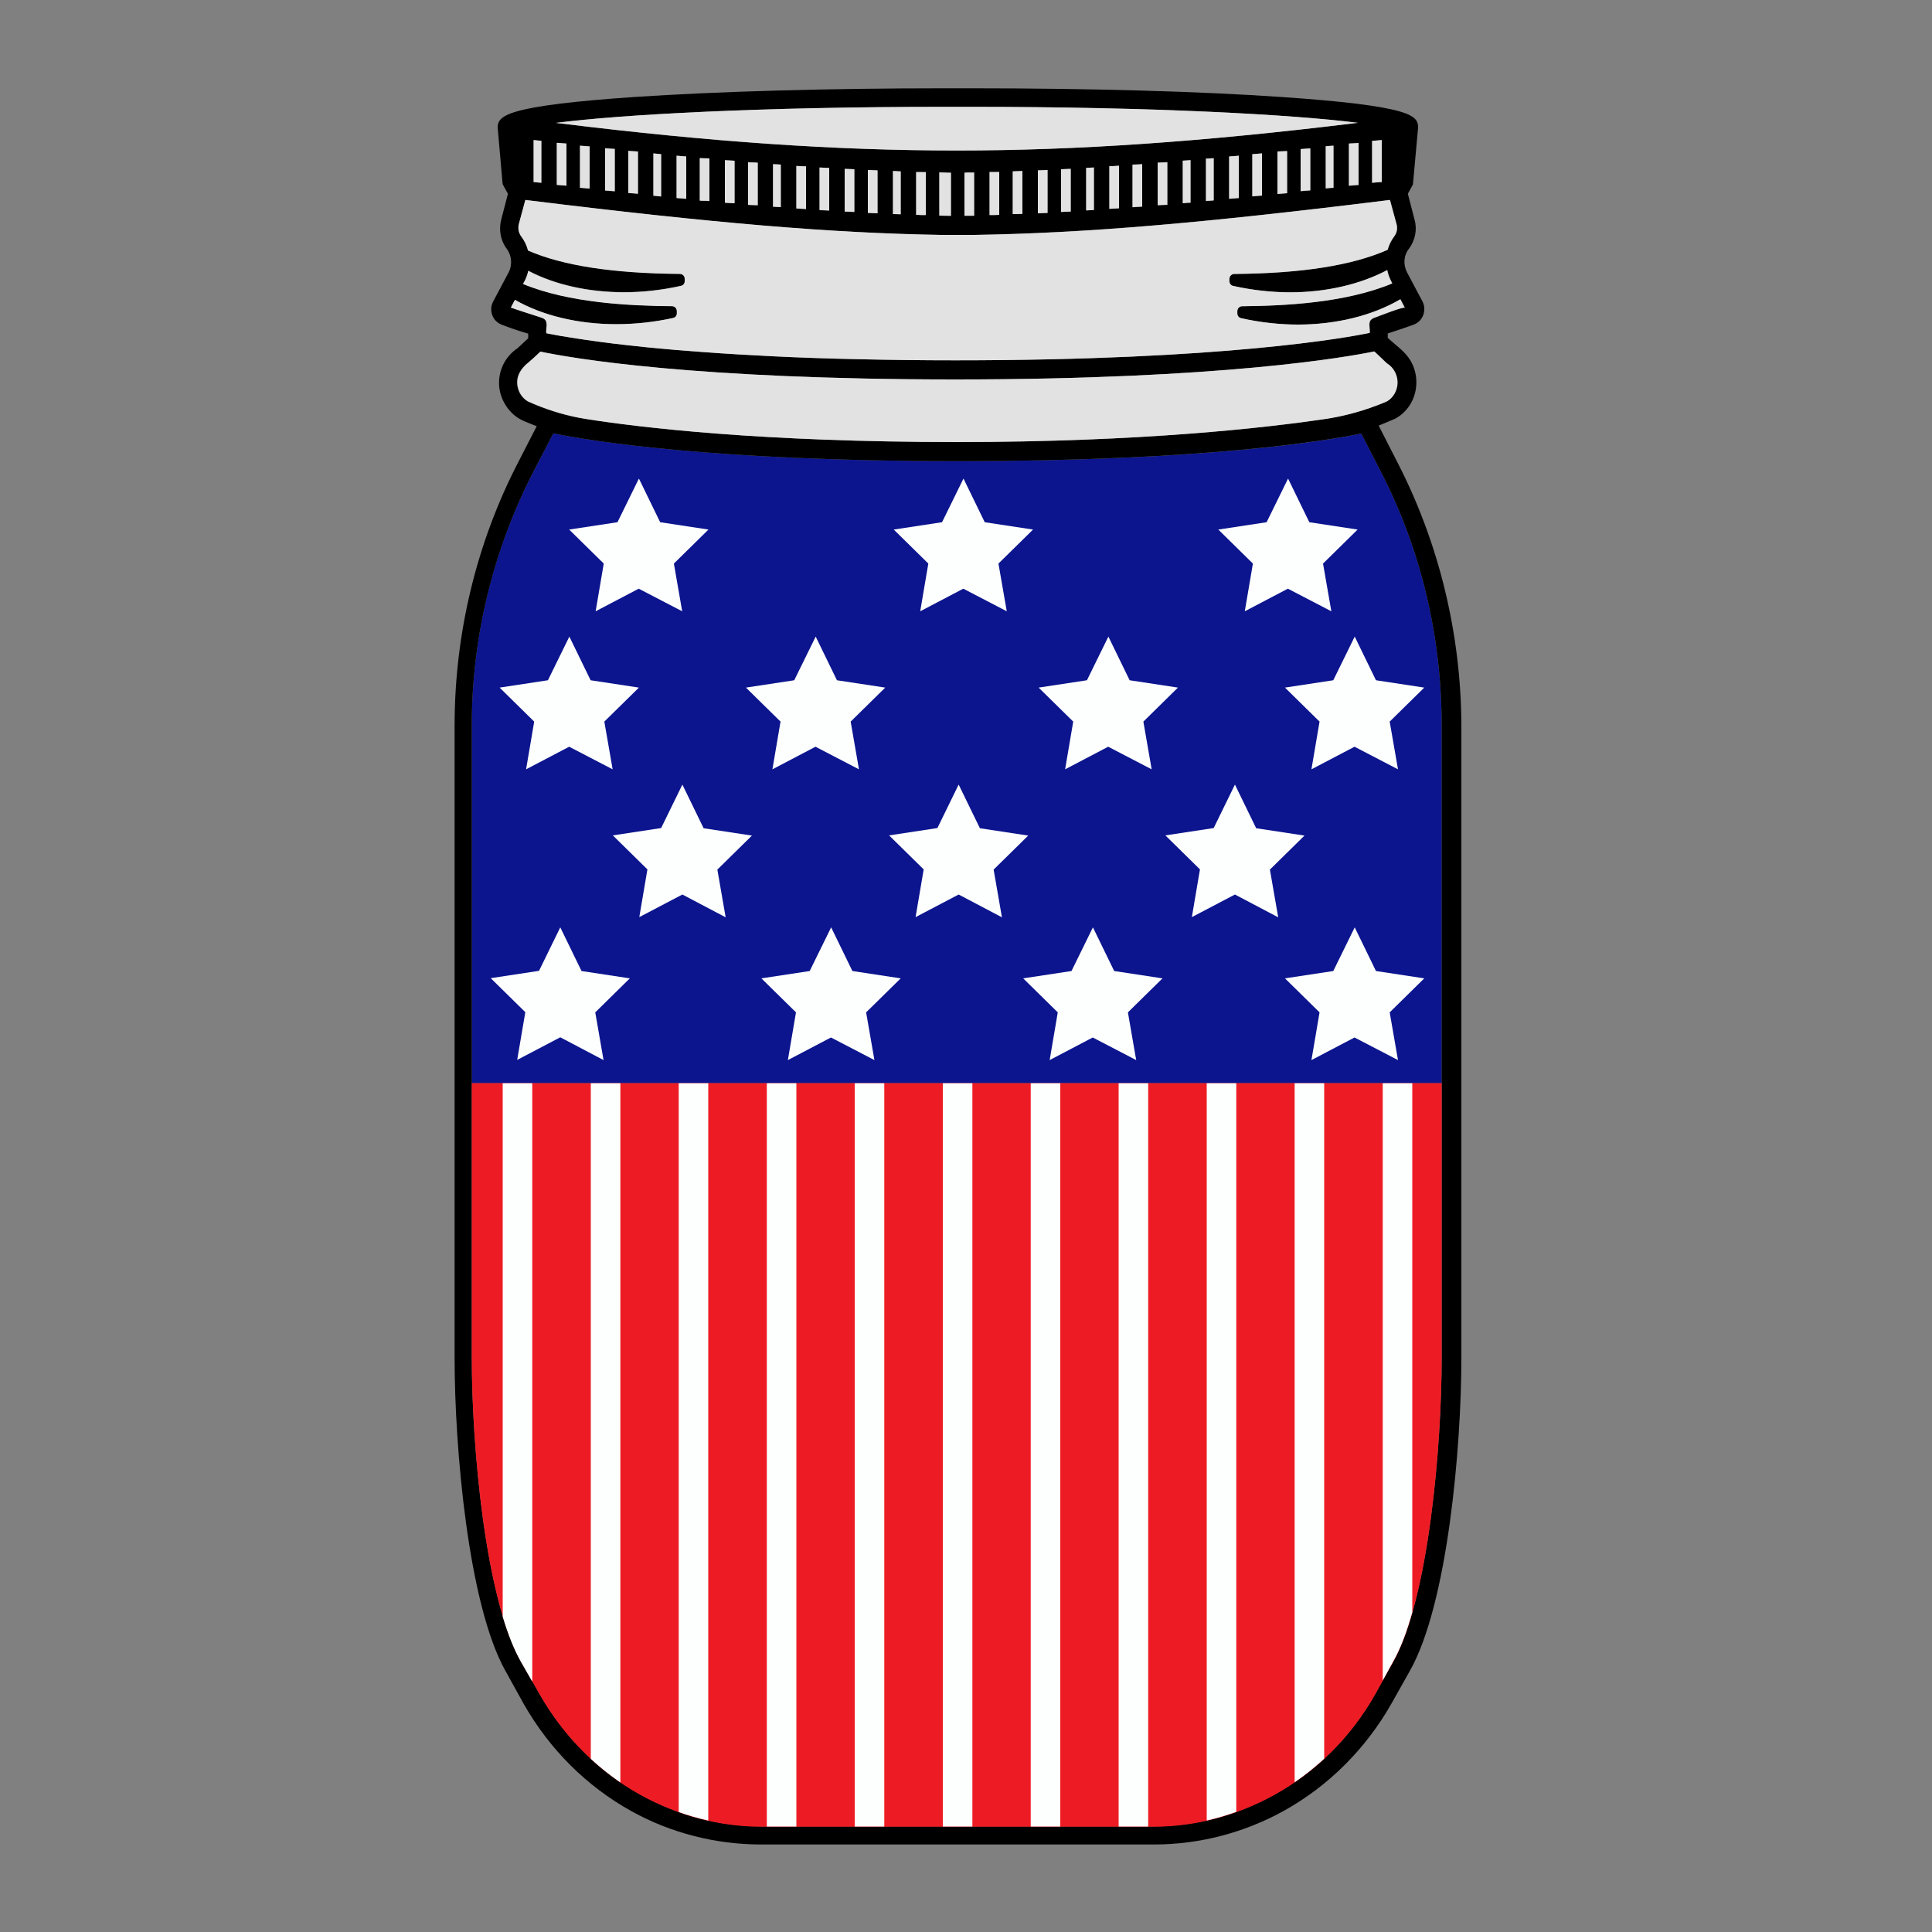 <?xml version="1.0" encoding="utf-8"?>
<!-- Generator: Adobe Illustrator 23.0.1, SVG Export Plug-In . SVG Version: 6.00 Build 0)  -->
<svg version="1.1" id="Layer_1" xmlns="http://www.w3.org/2000/svg" xmlns:xlink="http://www.w3.org/1999/xlink" x="0px" y="0px"
	 width="1000px" height="1000px" viewBox="0 0 1000 1000" style="enable-background:new 0 0 1000 1000;" xml:space="preserve">
<rect x="0" y="0" width="1000" height="1000" fill="#808080" stroke="none"/>
<style type="text/css">
	.st0{fill:#0C158E;}
	.st1{fill:#ED1C24;}
	.st2{fill:#E2E2E2;}
	.st3{fill:#FDFFFE;}
</style>
<g>
	<path class="st0" d="M244.2,375.3v185.4h502V375.3c0-46.1-10.9-91.5-31.6-131.4l-10-19.5c-17.7,3.7-80.5,14.3-209.1,14.3
		c-127.7,0-191.2-10.7-209.1-14.4l-10.2,19.6C255.2,284.3,244.2,329.7,244.2,375.3z"/>
	<path d="M723.3,239.3l-9.7-19l8.6-3.6l0.5-0.3c6.4-3.7,10.3-10.6,10.4-18.2c0.1-4-1-8.1-3-11.5c-2.8-4.8-7.8-8.1-11.8-11.8
		c0,0,0-2.3,0-2.3c6.2-2,11.1-3.7,13.5-4.6c2.3-0.9,4-2.6,4.9-5c0.8-2.3,0.7-4.9-0.5-7.1l-7.9-14.9c-2.1-4-1.8-8.8,1-12.3
		c3.2-4.3,4.3-9.9,2.9-14.9l-3.5-13.5l2.4-4.4c0.3-0.4,0.3-0.9,0.3-1.2l2.6-28.6l0-0.1c0-3-0.7-5.8-9.8-8.4
		c-10.2-2.9-30.2-5.3-61-7.4c-41.9-2.9-98.8-4.5-160.3-4.5h-14.2c-60,0-116.9,1.6-160.3,4.5c-30.8,2.1-50.8,4.5-61,7.5
		c-9,2.6-9.8,5.5-9.8,8.4l2.5,28.6c0,0.2,0.1,0.4,0.1,0.5v0.2l2.7,4.9l-3.5,13.5c-1.3,5.2-0.3,10.8,2.9,15c2.6,3.5,3,8.4,0.9,12.3
		l-7.9,14.9c-1.2,2.2-1.4,4.7-0.5,7.1c0.8,2.3,2.6,4.1,5,5l0.5,0.2c2.1,0.8,6.3,2.4,13.1,4.4v2.4l-5.5,5.1
		c-6.1,4.1-9.7,10.9-9.6,18.3c0.1,6.3,3.1,12.3,7.9,16.4c3.3,2.8,7.7,4.1,11.6,5.7l-9.7,18.9c-21.4,41.4-32.8,88.4-32.8,136V703
		c0,46.2,7,127.6,26.4,162l9.3,16.8c13.3,23.5,32.6,42.8,55.9,55.7c20.4,11.3,43.6,17.2,67,17.2h203.4c23.4,0,46.5-6,67-17.3
		c23.3-12.9,42.6-32.2,55.9-55.6l9.5-16.9c19.6-34.5,26.7-115.8,26.7-162V375.3C756.2,328,744.8,281,723.3,239.3z M479.2,89.1v22.2
		c-0.8,0-1.6,0-2.5,0c-0.9,0-1.8,0-2.5-0.1V89c0.8,0,1.6,0,2.5,0C477.5,89.1,478.4,89.1,479.2,89.1z M466.2,88.7v22.2
		c-1.3-0.1-2.7-0.1-4-0.1V88.5c0.6,0,1.3,0.1,1.9,0.1C464.8,88.7,465.5,88.7,466.2,88.7z M454.2,88.2v22.2c-0.8,0-1.6-0.1-2.5-0.1
		c-0.9,0-1.8-0.1-2.5-0.1V88c0.8,0,1.6,0.1,2.5,0.1C452.5,88.1,453.4,88.2,454.2,88.2z M442.2,87.6v22.1c-0.8,0-1.6-0.1-2.5-0.1
		c-0.9,0-1.8-0.1-2.5-0.1V87.4c0.8,0,1.6,0.1,2.5,0.1C440.5,87.5,441.4,87.6,442.2,87.6z M429.2,86.9v22.1c-0.2,0-0.5,0-0.7,0
		c-1.4-0.1-3-0.1-4.3-0.2V86.7c1.3,0.1,2.8,0.1,4.2,0.2C428.6,86.9,428.9,86.9,429.2,86.9z M417.2,86.1v22.1l-5-0.3v-22
		c1.3,0.1,2.8,0.1,4.2,0.2C416.6,86,416.9,86,417.2,86.1z M404.2,85.2v22c-0.6,0-1.3-0.1-1.9-0.1c-0.7,0-1.4-0.1-2.1-0.1V85
		C401.5,85,402.9,85.1,404.2,85.2z M392.2,84.3v22c-0.8,0-1.6-0.1-2.4-0.1c-0.9,0-1.8-0.1-2.6-0.1V84c0.8,0,1.6,0.1,2.4,0.1
		C390.5,84.2,391.4,84.2,392.2,84.3z M380.2,83.2v22c-0.8,0-1.6-0.1-2.4-0.1c-0.9,0-1.8-0.1-2.6-0.1v-22
		C376.7,83,378.7,83.1,380.2,83.2z M367.2,82.1v22c-0.8,0-1.6-0.1-2.4-0.1c-0.9,0-1.8-0.1-2.6-0.1v-22c0.8,0,1.6,0.1,2.4,0.1
		C365.5,82,366.4,82.1,367.2,82.1z M355.2,81v21.9c-0.8-0.1-1.6-0.1-2.4-0.2c-0.9-0.1-1.8-0.1-2.6-0.2V80.6c0.8,0.1,1.6,0.1,2.4,0.2
		C353.5,80.9,354.4,80.9,355.2,81z M342.2,79.8v21.9c-0.6-0.1-1.2-0.1-1.9-0.2c-0.7-0.1-1.5-0.1-2.1-0.2V79.4
		c0.6,0.1,1.2,0.1,1.9,0.2C340.8,79.6,341.5,79.7,342.2,79.8z M330.2,78.4v21.8c-0.8-0.1-1.6-0.1-2.4-0.2c-0.9-0.1-1.8-0.1-2.6-0.2
		V78.1c1,0.1,2.1,0.2,3.3,0.2C329,78.4,329.6,78.4,330.2,78.4z M318.2,77.1V99c-0.8-0.1-1.6-0.1-2.4-0.2c-0.9-0.1-1.8-0.1-2.6-0.2
		V76.8c0.8,0.1,1.6,0.1,2.4,0.2C316.5,77,317.4,77,318.2,77.1z M305.2,75.8v21.8c-0.8-0.1-1.6-0.1-2.4-0.2c-0.9-0.1-1.8-0.1-2.6-0.2
		V75.4c0.8,0.1,1.6,0.1,2.4,0.2C303.5,75.7,304.4,75.7,305.2,75.8z M293.2,74.3v21.8c-0.4,0-0.8-0.1-1.3-0.1
		c-1.3-0.1-2.6-0.2-3.7-0.3V74c0.8,0.1,1.6,0.1,2.4,0.2C291.5,74.2,292.4,74.3,293.2,74.3z M703.2,74v21.8c-0.5,0-1,0.1-1.5,0.1
		c-1.2,0.1-2.4,0.2-3.5,0.3V74.3c0.8-0.1,1.7-0.1,2.6-0.2C701.6,74.1,702.4,74.1,703.2,74z M690.2,75.4v21.8c-0.5,0-1.1,0.1-1.7,0.1
		c-0.9,0.1-1.7,0.1-2.3,0.2V75.7c0.8-0.1,1.7-0.1,2.6-0.2C689.2,75.5,689.7,75.5,690.2,75.4z M678.2,76.8v21.8
		c-0.8,0.1-1.7,0.1-2.6,0.2c-0.8,0.1-1.7,0.1-2.4,0.2V77.1c0.8-0.1,1.7-0.1,2.6-0.2C676.6,76.9,677.4,76.8,678.2,76.8z M666.2,78.2
		V100c-0.8,0.1-1.7,0.1-2.6,0.2c-0.8,0.1-1.7,0.1-2.4,0.2v-22c0.8-0.1,1.7-0.1,2.6-0.1C664.6,78.3,665.4,78.2,666.2,78.2z
		 M653.2,79.4v21.9c-0.8,0.1-1.7,0.1-2.6,0.2c-0.8,0.1-1.6,0.1-2.4,0.2V79.8c0.8-0.1,1.7-0.1,2.6-0.2
		C651.6,79.5,652.4,79.5,653.2,79.4z M641.2,80.6v21.9c-0.8,0.1-1.7,0.1-2.6,0.2c-0.8,0.1-1.6,0.1-2.4,0.2V81
		c0.8-0.1,1.7-0.1,2.6-0.2C639.6,80.8,640.4,80.7,641.2,80.6z M628.2,81.9v21.9c-1.3,0.1-2.7,0.2-4,0.3V82.1c0.7,0,1.4-0.1,2.1-0.1
		C626.9,81.9,627.6,81.9,628.2,81.9z M616.2,82.9v22c-0.7,0-1.4,0.1-2.1,0.1c-0.6,0-1.3,0.1-1.9,0.1v-22
		C613.5,83.1,614.9,83,616.2,82.9z M604.2,84v22c-0.8,0.1-1.7,0.1-2.6,0.1c-0.8,0-1.7,0.1-2.4,0.1v-22c0.8-0.1,1.7-0.1,2.6-0.1
		C602.6,84.1,603.4,84,604.2,84z M591.2,85v22l-5,0.3v-22c1.3-0.1,2.9-0.1,4.3-0.2C590.7,85,590.9,85,591.2,85z M579.2,85.8v22
		l-5,0.3V86.1c0.3,0,0.5,0,0.8,0C576.4,86,577.9,85.9,579.2,85.8z M566.2,86.7v22l-0.1,0c-1.3,0.1-2.6,0.1-3.9,0.2v-22l0.1,0
		C563.6,86.8,564.9,86.7,566.2,86.7z M554.2,87.4v22.1c-0.8,0-1.7,0.1-2.5,0.1c-0.8,0-1.7,0.1-2.5,0.1V87.6c0.8,0,1.7-0.1,2.5-0.1
		C552.6,87.5,553.4,87.4,554.2,87.4z M542.2,88v22.2c-0.8,0-1.7,0.1-2.5,0.1c-0.8,0-1.7,0.1-2.5,0.1V88.2c0.8,0,1.7-0.1,2.5-0.1
		C540.6,88.1,541.4,88.1,542.2,88z M529.2,88.5v22.2c-1.5,0.1-3.5,0.1-5,0.1V88.7c0.8,0,1.7-0.1,2.5-0.1
		C527.6,88.6,528.4,88.6,529.2,88.5z M517.2,89v22.2c-0.8,0-1.7,0-2.5,0.1c-0.8,0-1.7,0-2.5,0V89.1c0.8,0,1.6,0,2.5,0
		C515.5,89.1,516.4,89.1,517.2,89z M504.2,89.3v22.3c-0.8,0-1.6,0-2.5,0c-0.8,0-1.7,0-2.5,0V89.4c0.8,0,1.7,0,2.5-0.1
		C502.5,89.4,503.4,89.4,504.2,89.3z M492.2,89.4v22.3c-1.8,0-4.3-0.1-6-0.1V89.3c0.9,0,1.9,0,3,0.1
		C490.2,89.4,491.3,89.4,492.2,89.4z M710.2,94.6V72.9c0.5,0,1-0.1,1.5-0.1c1.2-0.1,2.4-0.2,3.5-0.3v21.7c-0.5,0-1,0.1-1.5,0.1
		C712.5,94.4,711.3,94.5,710.2,94.6z M700.9,63.8c-78.7,9.6-144,14.1-205.3,14.1H495c-62.3,0-127.3-4.4-204.7-14
		c-0.9-0.1-1.7-0.2-2.6-0.3c33.8-4.3,105.5-8.3,200.8-8.3h14.2c94.9,0,166.3,4,200.3,8.3C702.3,63.6,701.6,63.7,700.9,63.8z
		 M276.2,94.2V72.5l4,0.4v21.7c-1-0.1-2.2-0.2-3.2-0.3C276.7,94.3,276.4,94.3,276.2,94.2z M348.4,164.6c1.2-0.2,2-1.2,2-2.4V161
		c0-1.4-1.1-2.6-2.5-2.6c-21.7-0.2-53.2-1.6-77.1-11.5l0.7-1.3c0.9-1.7,1.6-3.5,2-5.5c13.7,7.2,31.1,11.1,49.5,11.1
		c9.7,0,19.6-1.1,29.5-3.3c1.2-0.2,2-1.3,2-2.5v-1.1c0-1.4-1.1-2.6-2.5-2.6c-34.7-0.3-60.4-4.3-78.6-12.1c-0.7-2.7-1.9-5.1-3.6-7.4
		c-1.3-1.7-1.8-4.1-1.2-6.2l3.4-12.5c97.4,12.1,157.9,17.2,215.3,18.1h17c57.5-1,117.9-6.1,215.2-18.1l3.4,12.5
		c0.6,2.2,0.2,4.5-1.1,6.2c-1.6,2.2-2.8,4.6-3.5,7.1c-18.4,8.1-44.4,12.2-79.4,12.5c-1.4,0-2.5,1.1-2.5,2.6v1.1c0,1.2,0.8,2.3,2,2.5
		c9.9,2.2,19.8,3.3,29.5,3.3c18.5,0,36.2-4.1,50.2-11.5c0.4,2.1,1.1,4,2,5.7l0.6,1.2c-24.2,10.1-55.8,11.6-77.7,11.8
		c-1.4,0-2.5,1.1-2.5,2.6v1.1c0,1.2,0.8,2.3,2,2.5c9.9,2.2,19.8,3.3,29.4,3.3c19.7,0,38.5-4.6,53-13.1c0,0,2.3,4.3,2.3,4.4
		c-0.5-0.8-14.2,4.6-15,4.9c-1,0.3-2,0.7-2.7,1.5c-0.7,0.9-0.7,2.1-0.6,3.2c0,0.4,0.3,3.4,0.1,3.4c-10.7,2.2-75,14.2-214.5,14.2
		c-17,0-34.1-0.2-51.1-0.6c-14.5-0.3-29-0.8-43.5-1.5c-12.1-0.6-24.2-1.3-36.2-2.2c-9.8-0.7-19.5-1.6-29.3-2.5
		c-7.6-0.8-15.1-1.6-22.6-2.6c-5.5-0.7-10.9-1.5-16.4-2.4c-3.5-0.6-6.9-1.1-10.4-1.8c-0.7-0.1-1.4-0.3-2.1-0.4
		c-0.3-1.2,0-2.4,0.1-3.6c0.1-1.2,0-2.5-0.8-3.4c-0.6-0.7-1.6-1-2.5-1.3c-3.2-1-6.4-2.1-9.6-3.1c-1.8-0.6-3.7-1.3-5.6-1.9l2.1-4
		c14.1,8.1,32.7,12.6,52.4,12.6C328.9,167.8,338.8,166.7,348.4,164.6z M273.1,188c2.3-1.9,4.5-3.9,6.6-6
		c17.2,3.6,80.3,14.4,214.5,14.4c138.4,0,203.6-11.7,217-14.5l6.1,5.8l0.6,0.5c3.3,2.1,5.3,5.9,5.3,9.9c-0.1,4-2.1,7.6-5.4,9.6
		l-0.9,0.4c-10,4.2-20.6,7.2-31.3,8.8c-30.1,4.5-94.7,11.9-190.2,11.9c-101.4,0-164.2-7.5-192.6-12c-8.8-1.4-17.7-3.9-26.4-7.6
		l-3.4-1.5c-3.3-2-5.3-5.6-5.4-9.6c-0.1-4.1,2.2-7.4,5.2-10C273,188.1,273,188,273.1,188z M286.4,224.3
		c17.9,3.7,81.4,14.4,209.1,14.4c128.6,0,191.4-10.7,209.1-14.3l10,19.5c20.7,39.9,31.6,85.3,31.6,131.4v327.6
		c0,45.2-6.7,124.4-25.1,157.1l-9.3,16.8c-12.5,22.2-30.6,40.2-52.1,52c-19.5,10.8-41.1,16.5-62.5,16.5H393.9
		c-21.4,0-43-5.7-62.5-16.5c-21.6-12-39.6-30-52.2-52.2l-9.6-16.9c-18.6-33-25.4-111.9-25.4-156.9V375.3c0-45.6,11.1-91,32-131.4
		L286.4,224.3z"/>
	<path class="st1" d="M279.2,876.8c12.6,22.1,30.6,40.2,52.2,52.2c19.5,10.8,41.1,16.5,62.5,16.5h203.3c21.4,0,43-5.7,62.5-16.5
		c21.5-11.9,39.6-29.9,52.1-52l9.3-16.8c18.4-32.7,25.1-111.9,25.1-157.1V560.6h-502V703c0,45,6.8,123.9,25.4,156.9L279.2,876.8z"/>
	<path class="st2" d="M612.2,105.2v-22c1.3-0.1,2.7-0.2,4-0.3v22c-0.7,0-1.4,0.1-2.1,0.1C613.4,105.1,612.8,105.2,612.2,105.2z
		 M586.2,107.2l5-0.3V85c-0.2,0-0.5,0-0.7,0c-1.4,0.1-3,0.1-4.3,0.2V107.2z M574.2,108.1l5-0.3v-22c-1.3,0.1-2.8,0.1-4.2,0.2
		c-0.3,0-0.6,0-0.8,0V108.1z M599.2,106.2c0.8,0,1.6-0.1,2.4-0.1c0.9,0,1.8-0.1,2.6-0.1V84c-0.8,0-1.6,0.1-2.4,0.1
		c-0.9,0-1.8,0.1-2.6,0.1V106.2z M624.2,104c1.3-0.1,2.7-0.2,4-0.3V81.9c-0.6,0-1.3,0.1-1.9,0.1c-0.7,0-1.4,0.1-2.1,0.1V104z
		 M524.2,110.8c1.5,0,3.5-0.1,5-0.1V88.5c-0.8,0-1.6,0.1-2.5,0.1c-0.9,0-1.8,0.1-2.5,0.1V110.8z M512.2,111.3c0.8,0,1.6,0,2.5,0
		c0.9,0,1.8,0,2.5-0.1V89c-0.8,0-1.6,0-2.5,0c-0.9,0-1.8,0-2.5,0V111.3z M562.2,108.9c1.2-0.1,2.6-0.1,3.9-0.2l0.1,0v-22
		c-1.2,0.1-2.6,0.1-3.9,0.2l-0.1,0V108.9z M537.2,110.4c0.8,0,1.6-0.1,2.5-0.1c0.9,0,1.8-0.1,2.5-0.1V88c-0.8,0-1.6,0.1-2.5,0.1
		c-0.9,0-1.8,0.1-2.5,0.1V110.4z M661.2,100.4c0.8-0.1,1.6-0.1,2.4-0.2c0.9-0.1,1.8-0.1,2.6-0.2V78.2c-0.8,0-1.6,0.1-2.4,0.1
		c-0.9,0-1.8,0.1-2.6,0.1V100.4z M488.5,55.3c-95.4,0-167,4-200.8,8.3c0.9,0.1,1.7,0.2,2.6,0.3c77.4,9.5,142.4,14,204.7,14h0.6
		c61.4,0,126.6-4.5,205.3-14.1c0.7-0.1,1.4-0.2,2.1-0.2c-34-4.3-105.4-8.3-200.3-8.3H488.5z M280.2,72.9l-4-0.4v21.7
		c0.3,0,0.5,0,0.8,0.1c1,0.1,2.2,0.2,3.2,0.3V72.9z M698.2,74.3v21.8c1.1-0.1,2.4-0.2,3.5-0.3c0.5,0,1-0.1,1.5-0.1V74
		c-0.8,0.1-1.6,0.1-2.4,0.2C699.9,74.2,699,74.3,698.2,74.3z M268.5,116.1c-0.5,2.2,0,4.5,1.2,6.2c1.7,2.2,2.9,4.7,3.6,7.4
		c18.2,7.9,44,11.8,78.6,12.1c1.4,0,2.5,1.1,2.5,2.6v1.1c0,1.2-0.8,2.3-2,2.5c-9.9,2.2-19.8,3.3-29.5,3.3
		c-18.3,0-35.8-3.9-49.5-11.1c-0.4,2-1.1,3.8-2,5.5l-0.7,1.3c23.9,9.9,55.4,11.3,77.1,11.5c1.4,0,2.5,1.1,2.5,2.6v1.1
		c0,1.2-0.8,2.2-2,2.4c-9.6,2.1-19.5,3.2-29.4,3.2c-19.7,0-38.3-4.5-52.4-12.6l-2.1,4c1.9,0.7,3.8,1.3,5.6,1.9
		c3.2,1,6.4,2.1,9.6,3.1c0.9,0.3,1.9,0.6,2.5,1.3c0.8,0.9,0.9,2.2,0.8,3.4c-0.1,1.2-0.4,2.4-0.1,3.6c0.7,0.1,1.4,0.3,2.1,0.4
		c3.5,0.7,6.9,1.3,10.4,1.8c5.4,0.9,10.9,1.6,16.4,2.4c7.5,1,15.1,1.8,22.6,2.6c9.7,1,19.5,1.8,29.3,2.5c12.1,0.9,24.1,1.6,36.2,2.2
		c14.5,0.7,29,1.2,43.5,1.5c17,0.4,34.1,0.6,51.1,0.6c139.4,0,203.7-11.9,214.5-14.2c0.2,0-0.1-3.1-0.1-3.4
		c-0.1-1.1-0.1-2.3,0.6-3.2c0.7-0.8,1.7-1.2,2.7-1.5c0.8-0.3,14.5-5.7,15-4.9c0,0-2.3-4.4-2.3-4.4c-14.5,8.5-33.3,13.1-53,13.1
		c-9.6,0-19.5-1.1-29.4-3.3c-1.2-0.2-2-1.3-2-2.5v-1.1c0-1.4,1.1-2.6,2.5-2.6c21.9-0.2,53.5-1.7,77.7-11.8l-0.6-1.2
		c-0.9-1.8-1.6-3.6-2-5.7c-14,7.4-31.7,11.5-50.2,11.5c-9.7,0-19.6-1.1-29.5-3.3c-1.2-0.2-2-1.3-2-2.5v-1.1c0-1.4,1.1-2.6,2.5-2.6
		c35-0.3,61-4.4,79.4-12.5c0.7-2.5,1.8-4.9,3.5-7.1c1.3-1.8,1.7-4,1.1-6.2l-3.4-12.5c-97.3,12.1-157.7,17.2-215.2,18.1h-17
		c-57.4-1-117.9-6.1-215.3-18.1L268.5,116.1z M686.2,97.5c0.6-0.1,1.4-0.1,2.3-0.2c0.6,0,1.1-0.1,1.7-0.1V75.4
		c-0.5,0-0.9,0.1-1.4,0.1c-0.8,0.1-1.8,0.1-2.6,0.2V97.5z M499.2,111.7c0.8,0,1.6,0,2.5,0c0.9,0,1.8,0,2.5,0V89.3
		c-0.8,0-1.6,0-2.5,0c-0.9,0-1.8,0-2.5,0.1V111.7z M648.2,101.6c0.8-0.1,1.6-0.1,2.4-0.2c0.9-0.1,1.8-0.1,2.6-0.2V79.4
		c-0.8,0.1-1.6,0.1-2.4,0.2c-0.9,0.1-1.8,0.1-2.6,0.2V101.6z M673.2,98.9c0.8-0.1,1.6-0.1,2.4-0.2c0.9-0.1,1.8-0.1,2.6-0.2V76.8
		c-0.8,0.1-1.6,0.1-2.4,0.2c-0.9,0.1-1.8,0.1-2.6,0.2V98.9z M636.2,102.9c0.8-0.1,1.6-0.1,2.4-0.2c0.9-0.1,1.8-0.1,2.6-0.2V80.6
		c-0.8,0.1-1.6,0.1-2.4,0.2c-0.9,0.1-1.8,0.1-2.6,0.2V102.9z M549.2,109.7c0.8,0,1.6-0.1,2.5-0.1c0.9,0,1.8-0.1,2.5-0.1V87.4
		c-0.8,0-1.6,0.1-2.5,0.1c-0.9,0-1.8,0.1-2.5,0.1V109.7z M338.2,101.3c0.7,0.1,1.4,0.1,2.1,0.2c0.6,0.1,1.3,0.1,1.9,0.2V79.8
		c-0.7-0.1-1.4-0.1-2.1-0.2c-0.6-0.1-1.3-0.1-1.9-0.2V101.3z M313.2,98.6c0.8,0.1,1.7,0.1,2.6,0.2c0.8,0.1,1.6,0.1,2.4,0.2V77.1
		c-0.8-0.1-1.7-0.1-2.6-0.2c-0.8-0.1-1.7-0.1-2.4-0.2V98.6z M325.2,99.9c0.8,0.1,1.7,0.1,2.6,0.2c0.8,0.1,1.6,0.1,2.4,0.2V78.4
		c-0.5,0-1.1-0.1-1.7-0.1c-1.1-0.1-2.3-0.1-3.3-0.2V99.9z M350.2,102.5c0.8,0.1,1.7,0.1,2.6,0.2c0.8,0.1,1.6,0.1,2.4,0.2V81
		c-0.8-0.1-1.7-0.1-2.6-0.2c-0.8-0.1-1.6-0.1-2.4-0.2V102.5z M362.2,103.8c0.8,0.1,1.7,0.1,2.6,0.1c0.8,0,1.7,0.1,2.4,0.1v-22
		c-0.8-0.1-1.7-0.1-2.6-0.1c-0.8,0-1.7-0.1-2.4-0.1V103.8z M300.2,97.2c0.8,0.1,1.7,0.1,2.6,0.2c0.8,0.1,1.6,0.1,2.4,0.2V75.8
		c-0.8-0.1-1.7-0.1-2.6-0.2c-0.8-0.1-1.6-0.1-2.4-0.2V97.2z M486.2,111.6c1.8,0.1,4.2,0.1,6,0.1V89.4c-0.9,0-2,0-3-0.1
		c-1.1,0-2.1,0-3-0.1V111.6z M279.7,182c-2.2,2.1-4.4,4.1-6.6,6c0,0-0.1,0.1-0.1,0.1c-3,2.5-5.3,5.9-5.2,10c0.1,4,2.1,7.6,5.4,9.6
		l3.4,1.5c8.8,3.6,17.7,6.2,26.4,7.6c28.4,4.5,91.2,12,192.6,12c95.5,0,160.1-7.5,190.2-11.9c10.8-1.6,21.3-4.6,31.3-8.8l0.9-0.4
		c3.3-2,5.3-5.6,5.4-9.6c0-4.1-2-7.8-5.3-9.9l-0.6-0.5l-6.1-5.8c-13.5,2.8-78.6,14.5-217,14.5C360,196.4,296.9,185.6,279.7,182z
		 M288.2,95.7c1.1,0.1,2.5,0.2,3.7,0.3c0.4,0,0.9,0.1,1.3,0.1V74.3c-0.8-0.1-1.7-0.1-2.6-0.2c-0.8-0.1-1.6-0.1-2.4-0.2V95.7z
		 M715.2,72.5c-1.1,0.1-2.4,0.2-3.5,0.3c-0.5,0-1,0.1-1.5,0.1v21.7c1.1-0.1,2.4-0.2,3.5-0.3c0.5,0,1-0.1,1.5-0.1V72.5z M377.8,105.1
		c0.8,0,1.7,0.1,2.4,0.1v-22c-1.5-0.1-3.5-0.2-5-0.3v22C376,105,376.9,105,377.8,105.1z M449.2,110.2c0.8,0,1.7,0.1,2.5,0.1
		c0.8,0,1.7,0.1,2.5,0.1V88.2c-0.8,0-1.7-0.1-2.5-0.1c-0.8,0-1.7-0.1-2.5-0.1V110.2z M474.2,111.2c0.8,0,1.7,0,2.5,0.1
		c0.8,0,1.7,0,2.5,0V89.1c-0.8,0-1.6,0-2.5,0c-0.8,0-1.7,0-2.5,0V111.2z M437.2,109.5c0.8,0,1.7,0.1,2.5,0.1c0.8,0,1.7,0.1,2.5,0.1
		V87.6c-0.8,0-1.7-0.1-2.5-0.1c-0.8,0-1.7-0.1-2.5-0.1V109.5z M462.2,110.8c1.3,0,2.7,0.1,4,0.1V88.7c-0.7,0-1.4-0.1-2.1-0.1
		c-0.7,0-1.3-0.1-1.9-0.1V110.8z M424.2,108.7c1.3,0.1,2.9,0.1,4.3,0.2c0.2,0,0.5,0,0.7,0V86.9c-0.3,0-0.5,0-0.8,0
		c-1.4-0.1-2.9-0.1-4.2-0.2V108.7z M402.2,107.1c0.7,0,1.3,0.1,1.9,0.1v-22c-1.3-0.1-2.7-0.2-4-0.2v22
		C400.8,107,401.5,107,402.2,107.1z M387.2,106c0.8,0.1,1.7,0.1,2.6,0.1c0.8,0,1.7,0.1,2.4,0.1v-22c-0.8-0.1-1.7-0.1-2.6-0.1
		c-0.8,0-1.7-0.1-2.4-0.1V106z M412.2,107.9l5,0.3V86.1c-0.3,0-0.5,0-0.8,0c-1.4-0.1-2.9-0.1-4.2-0.2V107.9z"/>
	<path class="st3" d="M330.7,247.7l11,22.6l25,3.8l-17.9,17.6l4.3,24.7l-22.5-11.7l-22.3,11.7l4.2-24.7l-17.9-17.6l25-3.8
		L330.7,247.7z M498.7,247.7l11,22.6l25,3.8l-17.9,17.6l4.3,24.7l-22.5-11.7l-22.3,11.7l4.2-24.7l-17.9-17.6l25-3.8L498.7,247.7z
		 M666.7,247.7l11,22.6l25,3.8l-17.9,17.6l4.3,24.7l-22.5-11.7l-22.3,11.7l4.2-24.7l-17.9-17.6l25-3.8L666.7,247.7z M701.2,329.5
		l11,22.6l25,3.8l-17.9,17.6l4.3,24.7l-22.5-11.7l-22.3,11.7l4.2-24.7l-17.9-17.6l25-3.8L701.2,329.5z M701.2,480l11,22.6l25,3.8
		l-17.9,17.6l4.3,24.7l-22.5-11.7l-22.3,11.7l4.2-24.7l-17.9-17.6l25-3.8L701.2,480z M290,480l11,22.6l25,3.8l-17.9,17.6l4.3,24.7
		L290,536.9l-22.3,11.7l4.2-24.7L254,506.3l25-3.8L290,480z M573.7,329.5l11,22.6l25,3.8l-17.9,17.6l4.3,24.7l-22.5-11.7l-22.3,11.7
		l4.2-24.7l-17.9-17.6l25-3.8L573.7,329.5z M639.2,406.1l11,22.6l25,3.8l-17.9,17.6l4.3,24.7L639.2,463l-22.3,11.7l4.2-24.7
		l-17.9-17.6l25-3.8L639.2,406.1z M496.2,406.1l11,22.6l25,3.8l-17.9,17.6l4.3,24.7L496.2,463l-22.3,11.7l4.2-24.7l-17.9-17.6
		l25-3.8L496.2,406.1z M353.2,406.1l11,22.6l25,3.8l-17.9,17.6l4.3,24.7L353.2,463l-22.3,11.7l4.2-24.7l-17.9-17.6l25-3.8
		L353.2,406.1z M422.2,329.5l11,22.6l25,3.8l-17.9,17.6l4.3,24.7l-22.5-11.7l-22.3,11.7l4.2-24.7l-17.9-17.6l25-3.8L422.2,329.5z
		 M565.7,480l11,22.6l25,3.8l-17.9,17.6l4.3,24.7l-22.5-11.7l-22.3,11.7l4.2-24.7l-17.9-17.6l25-3.8L565.7,480z M430.2,480l11,22.6
		l25,3.8l-17.9,17.6l4.3,24.7l-22.5-11.7l-22.3,11.7l4.2-24.7l-17.9-17.6l25-3.8L430.2,480z M294.7,329.5l11,22.6l25,3.8l-17.9,17.6
		l4.3,24.7l-22.5-11.7l-22.3,11.7l4.2-24.7l-17.9-17.6l25-3.8L294.7,329.5z"/>
	<path class="st3" d="M579,560.7h15.3v384.7H579V560.7z M624.6,942.3c5.2-1.2,10.3-2.7,15.3-4.5V560.7h-15.3V942.3z M670.1,922.5
		c5.4-3.7,10.5-7.8,15.3-12.2V560.7h-15.3V922.5z M396.9,945.4h15.3V560.7h-15.3V945.4z M715.7,869.8l5.4-9.8
		c3.8-6.7,7.1-15.5,9.9-25.5V560.7h-15.3V869.8z M305.8,910.4c4.8,4.4,9.9,8.5,15.3,12.2V560.7h-15.3V910.4z M351.3,937.9
		c5,1.8,10.2,3.3,15.3,4.4V560.7h-15.3V937.9z M442.4,945.4h15.3V560.7h-15.3V945.4z M260.2,836.8c2.7,9,5.8,16.9,9.3,23.1l6,10.5
		V560.7h-15.3V836.8z M488,945.4h15.3V560.7H488V945.4z M533.5,945.4h15.3V560.7h-15.3V945.4z"/>
</g>
</svg>

